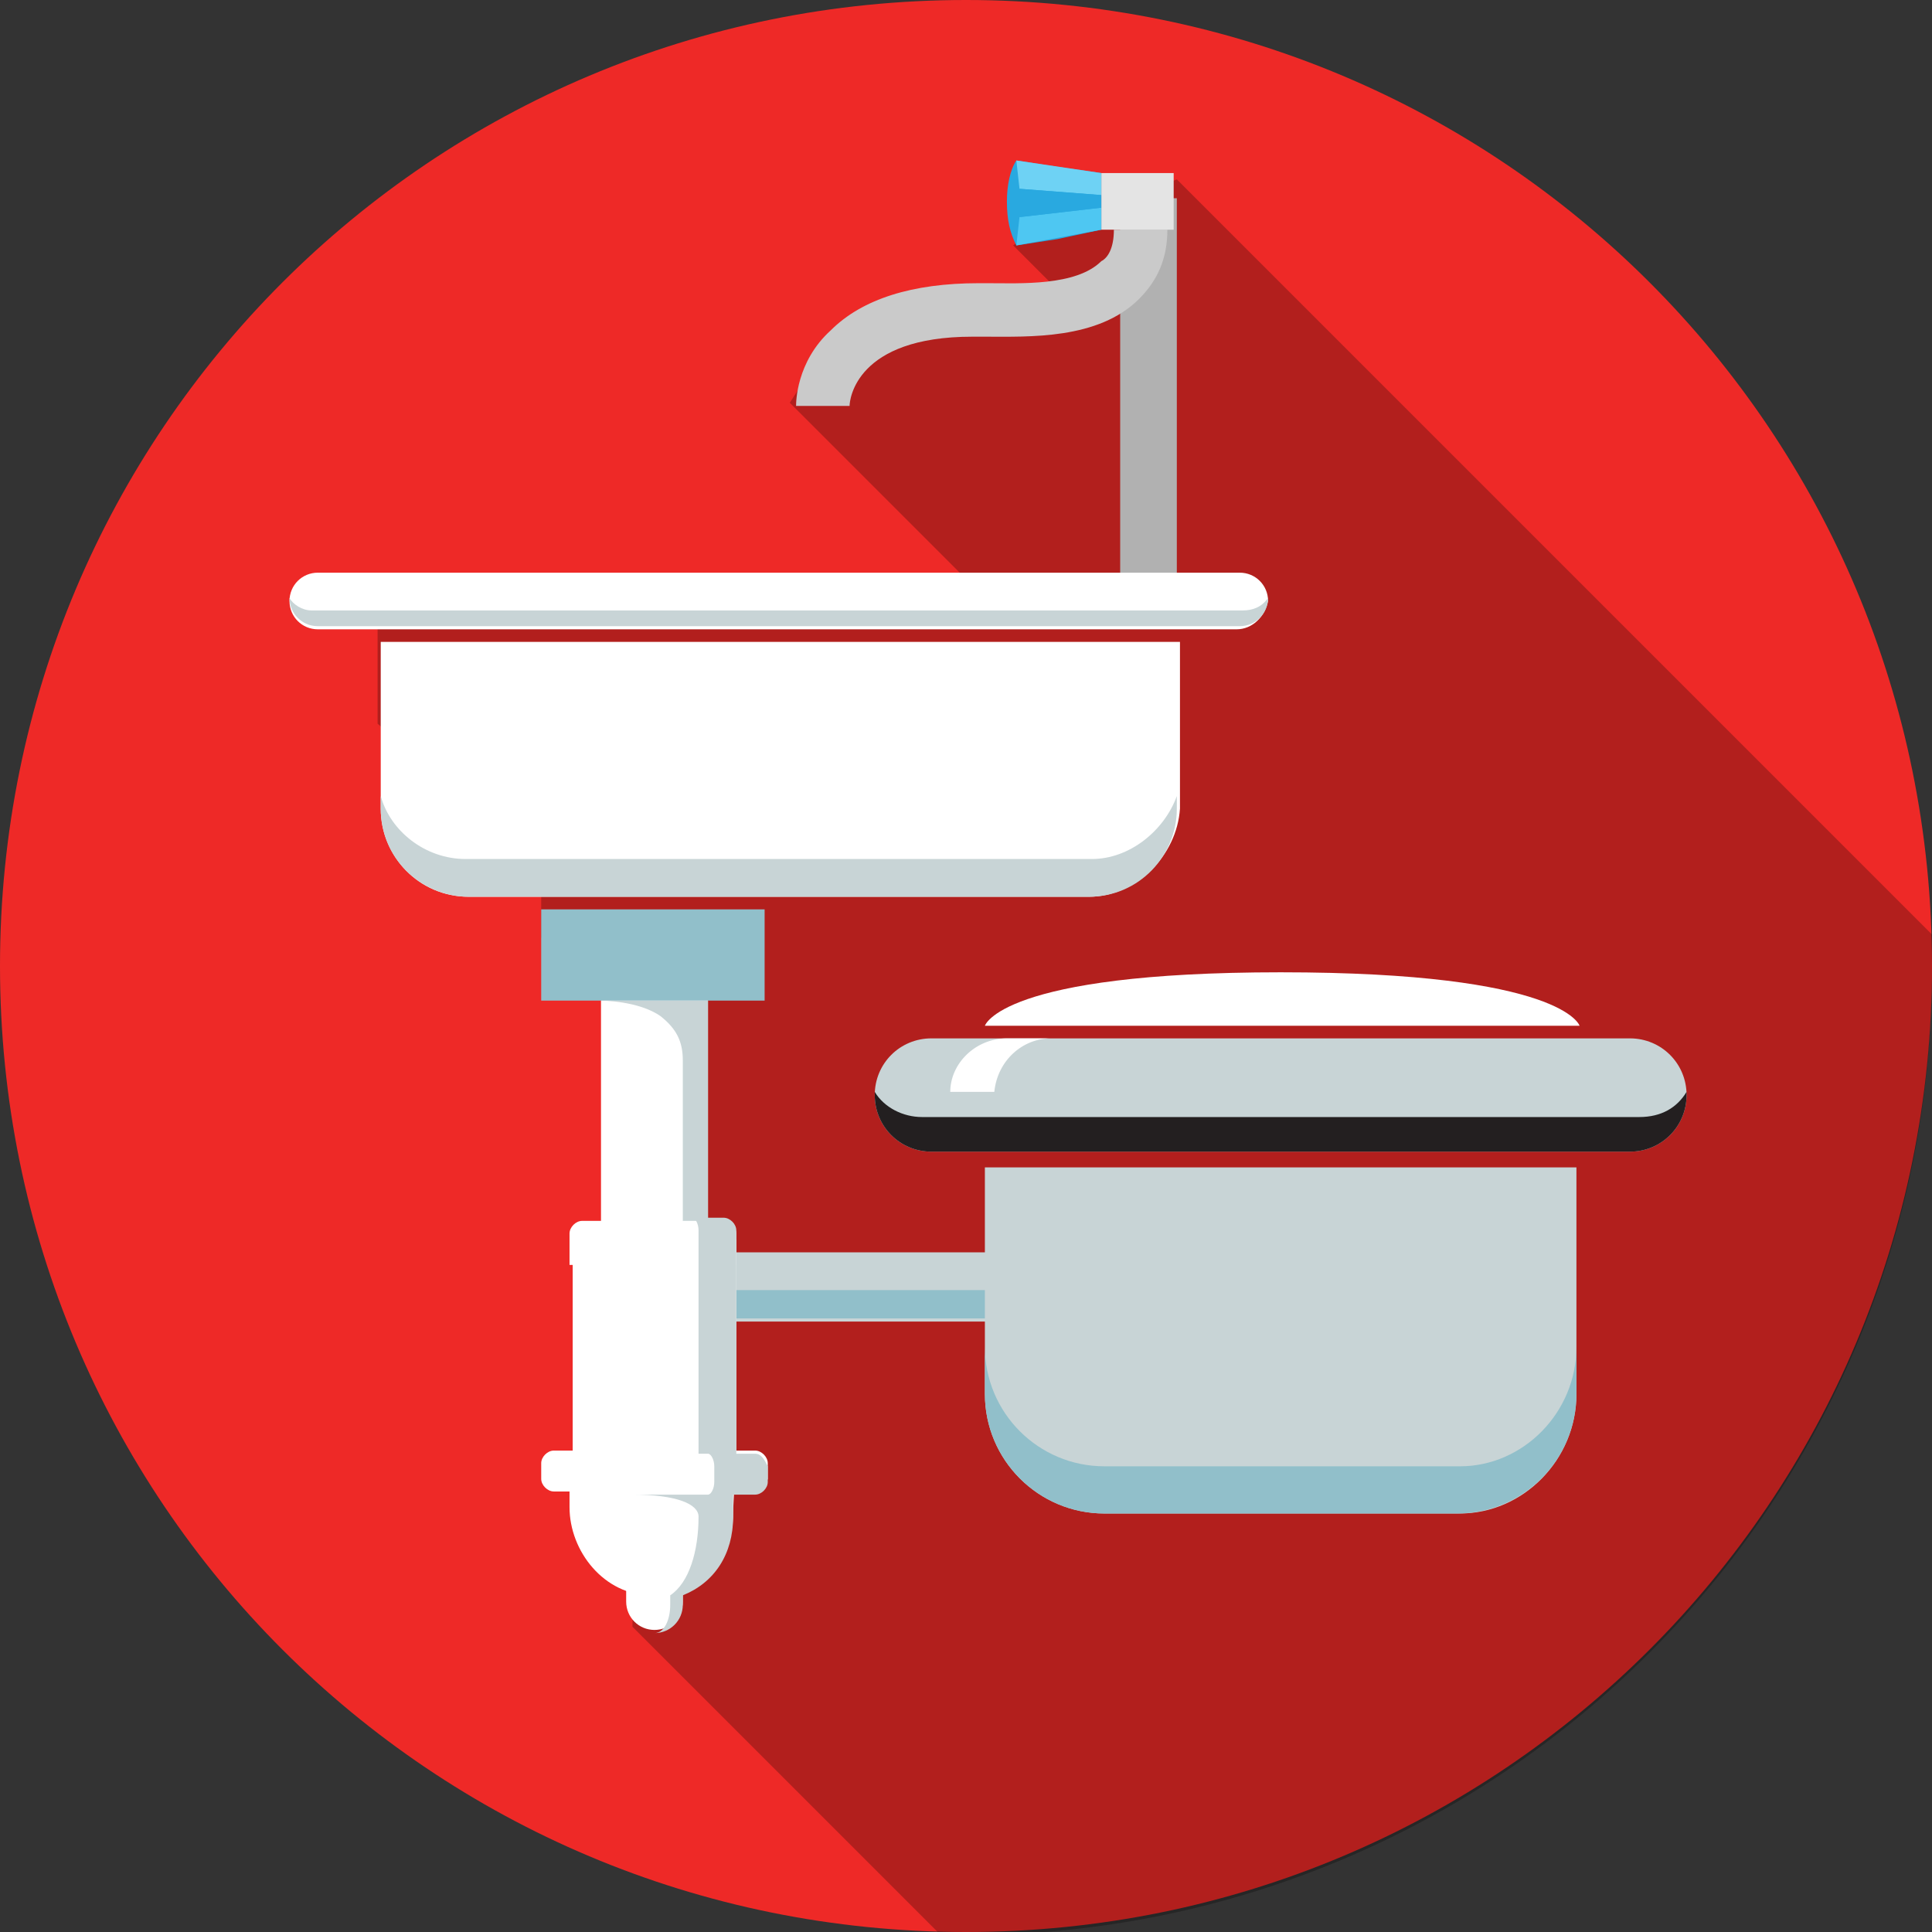 <?xml version="1.0" encoding="UTF-8"?> <svg xmlns="http://www.w3.org/2000/svg" xmlns:xlink="http://www.w3.org/1999/xlink" version="1.1" id="Layer_1" x="0px" y="0px" viewBox="0 0 61.4 61.4" style="enable-background:new 0 0 61.4 61.4;" xml:space="preserve"><rect x="0" y="0" width="61.4" height="61.4" fill="#333333" stroke="none"/> <style type="text/css"> .st0{fill:#EE2927;} .st1{opacity:0.25;} .st2{fill:#F5F6F6;} .st3{fill:#B5C6C4;} .st4{fill:#9CA7AF;} .st5{fill:#C43927;} .st6{fill:#D0DCDB;} .st7{fill:#EF3B23;} .st8{fill:#7A7A79;} .st9{fill:#E2E2E2;} .st10{clip-path:url(#SVGID_2_);fill:#231F20;} .st11{fill:#B3B3B3;} .st12{fill:#979696;} .st13{opacity:0.3;} .st14{clip-path:url(#SVGID_4_);fill:#FFFFFF;} .st15{fill:#878787;} .st16{fill:#585756;} .st17{fill:#D6D6D6;} .st18{fill:#9C9C9C;} .st19{fill:#EAEAEA;} .st20{fill:#FFFFFF;} .st21{fill:#50C9F5;} .st22{fill:#CACACA;} .st23{fill:#F1F0F0;} .st24{fill:#E4E4E4;} .st25{fill:#B2B2B2;} .st26{fill:#2BA9E0;} .st27{fill:#51C7F3;} .st28{fill:#AFBBC5;} .st29{fill:#818181;} .st30{fill:#676767;} .st31{fill:#979797;} .st32{fill:#EA2128;} .st33{fill:#C0CBCB;} .st34{fill:#E5E5E5;} .st35{fill:#F7F8F8;} .st36{opacity:0.52;} .st37{clip-path:url(#SVGID_6_);fill:#CAD7D8;} .st38{clip-path:url(#SVGID_8_);fill:#CAD7D8;} .st39{clip-path:url(#SVGID_10_);fill:#CAD7D8;} .st40{clip-path:url(#SVGID_12_);fill:#DCE3E2;} .st41{clip-path:url(#SVGID_14_);fill:#DCE3E2;} .st42{clip-path:url(#SVGID_16_);fill:#DCE3E2;} .st43{clip-path:url(#SVGID_18_);fill:#DCE3E2;} .st44{clip-path:url(#SVGID_20_);fill:#DCE3E2;} .st45{clip-path:url(#SVGID_22_);fill:#DCE3E2;} .st46{opacity:0.25;clip-path:url(#SVGID_24_);} .st47{clip-path:url(#SVGID_26_);fill:#C6C2C7;} .st48{clip-path:url(#SVGID_28_);fill:#C6C2C7;} .st49{clip-path:url(#SVGID_30_);fill:#C6C2C7;} .st50{clip-path:url(#SVGID_32_);fill:#C6C2C7;} .st51{fill:#EAEBE7;} .st52{fill:#AECFD5;} .st53{clip-path:url(#SVGID_34_);fill:#CAD7D8;} .st54{opacity:0.47;} .st55{clip-path:url(#SVGID_36_);fill:#CAD7D8;} .st56{opacity:0.48;} .st57{clip-path:url(#SVGID_38_);fill:#FFFFFF;} .st58{fill:#798F94;} .st59{fill:#75C6DB;} .st60{fill:#94D2DE;} .st61{fill:#F0F4F5;} .st62{clip-path:url(#SVGID_40_);fill:#A7BEC4;} .st63{clip-path:url(#SVGID_42_);fill:#A7BEC4;} .st64{fill:#4BA446;} .st65{fill:#2B9245;} .st66{fill:#287F3E;} .st67{fill:#3D9C46;} .st68{clip-path:url(#SVGID_44_);fill:#C6C2C7;} .st69{opacity:0.29;} .st70{clip-path:url(#SVGID_46_);fill:#676767;} .st71{fill:#C6C2C7;} .st72{fill:#F4B8BC;} .st73{fill:#9CBCC2;} .st74{fill:#F3F3F3;} .st75{fill:#8CA6A8;} .st76{opacity:0.27;} .st77{clip-path:url(#SVGID_48_);fill:#F3F3F3;} .st78{opacity:0.55;} .st79{clip-path:url(#SVGID_50_);fill:#DCC5B8;} .st80{clip-path:url(#SVGID_52_);fill:#DCC5B8;} .st81{clip-path:url(#SVGID_54_);fill:#DCC5B8;} .st82{clip-path:url(#SVGID_56_);fill:#DCC5B8;} .st83{clip-path:url(#SVGID_58_);fill:#F3F3F3;} .st84{fill:#B8CFD2;} .st85{clip-path:url(#SVGID_60_);fill:#DCE3E2;} .st86{clip-path:url(#SVGID_62_);fill:#DCE3E2;} .st87{clip-path:url(#SVGID_64_);fill:#DCC5B8;} .st88{clip-path:url(#SVGID_66_);fill:#DCC5B8;} .st89{clip-path:url(#SVGID_68_);fill:#C6C2C7;} .st90{clip-path:url(#SVGID_70_);fill:#C6C2C7;} .st91{fill:#F26A70;} .st92{fill:#3EAFC8;} .st93{opacity:0.56;} .st94{clip-path:url(#SVGID_72_);fill:#1C94B6;} .st95{fill:#E9C3A5;} .st96{opacity:0.73;} .st97{clip-path:url(#SVGID_74_);fill:#B3CBCE;} .st98{fill:#DBBD92;} .st99{fill:#F0D3A2;} .st100{fill:#423429;} .st101{opacity:0.51;} .st102{clip-path:url(#SVGID_76_);fill:#876757;} .st103{clip-path:url(#SVGID_78_);fill:#876757;} .st104{fill:#DEB88F;} .st105{fill:#F39674;} .st106{fill:#A31E22;} .st107{clip-path:url(#SVGID_80_);fill:#E2DACA;} .st108{clip-path:url(#SVGID_82_);fill:#E2DACA;} .st109{fill:#231F20;} .st110{fill:#EDEDED;} .st111{clip-path:url(#SVGID_84_);fill:#CEC8B9;} .st112{clip-path:url(#SVGID_86_);fill:#1C94B6;} .st113{clip-path:url(#SVGID_88_);fill:#C6C2C7;} .st114{fill:#EF3E31;} .st115{fill:#C8292D;} .st116{fill:#3D9ED8;} .st117{fill:#457CBF;} .st118{fill:#B1B5C1;} .st119{fill:#8991A3;} .st120{fill:#DCDCDC;} .st121{fill:#9AB8BD;} .st122{fill:#C8D4D6;} .st123{fill:#F05441;} .st124{clip-path:url(#SVGID_90_);fill:#E5E5E5;} .st125{fill:#DBDADA;} .st126{fill:#91BFCA;} .st127{fill:#717070;} .st128{fill:#9B9B9B;} .st129{fill:#F8B232;} .st130{fill:#BC2428;} .st131{fill:#3D3D3C;} .st132{fill:#494949;} .st133{fill:#F0F0F0;} .st134{fill:#B1B1B1;} .st135{fill:#29A9E0;} .st136{fill:#61D0F7;} .st137{fill:#737474;} .st138{fill:#C2C4C4;} .st139{fill:#8294A4;} .st140{fill:#4EC7F2;} .st141{fill:#6ED2F4;} .st142{fill:#808080;} .st143{fill:#A01C1C;} .st144{fill:#E3E7E8;} .st145{fill:#BDC3C7;} .st146{fill:#333333;} .st147{fill:#212E3B;} .st148{fill:#597DA1;} .st149{fill:#EDF0F1;} .st150{fill:#CFD4D9;} .st151{fill:#364A5E;} .st152{fill:#6B6A6A;} .st153{fill:#80E1FF;} .st154{fill:#ED1C24;} .st155{fill:#ED2926;} .st156{fill:url(#SVGID_91_);} .st157{fill:url(#SVGID_92_);} .st158{fill:none;stroke:#231F20;stroke-width:1.03;stroke-miterlimit:10;} .st159{fill:#D3D3D3;} .st160{fill:#5B5B5B;} .st161{fill:#3F3F3F;} .st162{fill:#198ADD;} </style> <g> <path class="st0" d="M61.4,30.7c0,17-13.7,30.7-30.7,30.7S0,47.7,0,30.7C0,13.7,13.7,0,30.7,0S61.4,13.7,61.4,30.7"></path> <path class="st1" d="M36.4,6.1l0,0.4l-2.7,0.1l-1.5,1.2l1.4,1.4l-2.5,0.1l-3.2,0.8l-1.7,1l-1.1,1.7l6,6L12,19.7V23l5.2,4.4v2.4 l2.3,0.2l-0.1,4.3l0.8,10.9l-0.1,6.5l9.8,9.8c0.3,0,0.5,0,0.8,0c17,0,30.7-13.7,30.7-30.7c0-0.4,0-0.8,0-1.1l-24-24L36.4,6.1z"></path> <rect x="23.1" y="39.8" class="st122" width="8.8" height="2.2"></rect> <rect x="23.1" y="41" class="st126" width="8.8" height="0.9"></rect> <rect x="19.1" y="30.1" class="st20" width="3.4" height="9"></rect> <g> <path class="st20" d="M21.7,50.9c0,0.5-0.4,0.9-0.9,0.9l0,0c-0.5,0-0.9-0.4-0.9-0.9v-1.4c0-0.5,0.4-0.9,0.9-0.9l0,0 c0.5,0,0.9,0.4,0.9,0.9V50.9z"></path> <path class="st20" d="M23.3,40.2h-5.2v-1c0-0.2,0.2-0.4,0.4-0.4H23c0.2,0,0.4,0.2,0.4,0.4V40.2z"></path> <rect x="18.2" y="39.4" class="st20" width="5.2" height="7.5"></rect> <path class="st20" d="M23.3,48.1c0,1.5-1.1,2.6-2.6,2.6c-1.5,0-2.6-1.4-2.6-2.8c0-0.5,0-1.1,0-1.1c0.5-0.8,1.6-1.3,2.6-1.3 c1,0,2.1,0.4,2.6,1.2C23.4,46.7,23.3,47.7,23.3,48.1z"></path> <path class="st20" d="M24,47.4h-6.4c-0.2,0-0.4-0.2-0.4-0.4v-0.5c0-0.2,0.2-0.4,0.4-0.4H24c0.2,0,0.4,0.2,0.4,0.4v0.5 C24.3,47.3,24.2,47.4,24,47.4z"></path> </g> <g> <path class="st122" d="M24,46.2h-0.6v-6.1v-0.7v-0.3c0-0.2-0.2-0.4-0.4-0.4h-1c0.1,0,0.2,0.2,0.2,0.4v0.3v0.7v6.1h0.3 c0.1,0,0.2,0.2,0.2,0.4v0.5c0,0.2-0.1,0.4-0.2,0.4h-2.4c1.4,0,2.1,0.3,2.1,0.7c0,1.1-0.3,2.1-0.9,2.5v0.3c0,0.5-0.2,0.9-0.5,0.9 c0.5,0,0.9-0.4,0.9-0.9v-0.3c1-0.4,1.6-1.3,1.6-2.5c0-0.2,0-0.5,0-0.7H24c0.2,0,0.4-0.2,0.4-0.4v-0.5C24.3,46.4,24.2,46.2,24,46.2 z"></path> </g> <rect x="17.2" y="28.9" class="st126" width="7.1" height="2.9"></rect> <path class="st20" d="M34.6,28.5H14.9c-1.6,0-2.8-1.3-2.8-2.8v-5.3h25.4v5.3C37.4,27.2,36.1,28.5,34.6,28.5z"></path> <path class="st122" d="M34.7,27.3H14.8c-1.3,0-2.4-0.9-2.7-2v0.4c0,1.6,1.3,2.8,2.8,2.8h19.7c1.6,0,2.8-1.3,2.8-2.8v-0.4 C37,26.4,35.9,27.3,34.7,27.3z"></path> <path class="st122" d="M46.4,48.1H35.1c-2.1,0-3.8-1.7-3.8-3.8v-7.2h18.8v7.2C50.1,46.4,48.4,48.1,46.4,48.1z"></path> <path class="st126" d="M46.4,46.6H35.1c-2.1,0-3.8-1.7-3.8-3.8v1.5c0,2.1,1.7,3.8,3.8,3.8h11.2c2.1,0,3.8-1.7,3.8-3.8v-1.5 C50.1,44.9,48.4,46.6,46.4,46.6z"></path> <path class="st122" d="M29.6,33h22.2c1,0,1.8,0.8,1.8,1.8v0c0,1-0.8,1.8-1.8,1.8H29.6c-1,0-1.8-0.8-1.8-1.8v0 C27.8,33.8,28.6,33,29.6,33z"></path> <path class="st109" d="M52.1,35.5H29.3c-0.6,0-1.2-0.3-1.5-0.8c0,0,0,0.1,0,0.1v0c0,1,0.8,1.8,1.8,1.8h22.2c1,0,1.8-0.8,1.8-1.8v0 c0,0,0-0.1,0-0.1C53.3,35.2,52.8,35.5,52.1,35.5z"></path> <path class="st20" d="M40.7,30.9c-8.9,0-9.4,1.7-9.4,1.7h18.9C50.2,32.6,49.7,30.9,40.7,30.9z"></path> <g> <g> <rect x="35.6" y="6.3" class="st134" width="1.8" height="13.4"></rect> </g> <g> <g> <path class="st22" d="M27,12.9l-1.7,0c0-0.1,0-1.4,1.1-2.4c1-1,2.6-1.5,4.7-1.5l0.3,0c1,0,2.8,0.1,3.6-0.7 c0.2-0.1,0.4-0.4,0.4-1h1.7c0,0.9-0.3,1.6-0.9,2.2c-1.3,1.3-3.5,1.2-4.9,1.2l-0.3,0c0,0-0.1,0-0.1,0C27.2,10.7,27,12.7,27,12.9z "></path> </g> <rect x="35" y="5.5" class="st24" width="2.3" height="1.8"></rect> <g> <path class="st135" d="M32.3,5.1C32.1,5.4,32,5.9,32,6.4c0,0.6,0.1,1,0.3,1.4v0l0,0l1.3-0.2L35,7.3V5.5l-1.4-0.2L32.3,5.1 L32.3,5.1L32.3,5.1z"></path> <polygon class="st140" points="32.3,7.8 32.4,6.9 35,6.6 35,7.3 "></polygon> <polygon class="st141" points="32.3,5.1 32.4,6 35,6.2 35,5.5 "></polygon> <polygon class="st135" points="32.4,6.9 32.4,6 35,6.2 35,6.6 "></polygon> </g> </g> </g> <path class="st20" d="M39.3,20H10.1c-0.5,0-0.9-0.4-0.9-0.9v0c0-0.5,0.4-0.9,0.9-0.9h29.3c0.5,0,0.9,0.4,0.9,0.9v0 C40.2,19.6,39.8,20,39.3,20z"></path> <path class="st122" d="M39.5,19.4H9.9c-0.3,0-0.6-0.2-0.7-0.4c0,0,0,0,0,0v0c0,0.5,0.4,0.9,0.9,0.9h29.3c0.5,0,0.9-0.4,0.9-0.9v0 c0,0,0,0,0,0C40.1,19.3,39.8,19.4,39.5,19.4z"></path> <path class="st122" d="M19.1,31.8c0,0,1.2,0,1.9,0.5c0.5,0.4,0.7,0.8,0.7,1.4v5.1h0.8v-7H19.1z"></path> <path class="st20" d="M31.6,34.7c0.1-1,0.9-1.7,1.8-1.7h-1.4c-1,0-1.8,0.8-1.8,1.7H31.6z"></path> </g> </svg> 